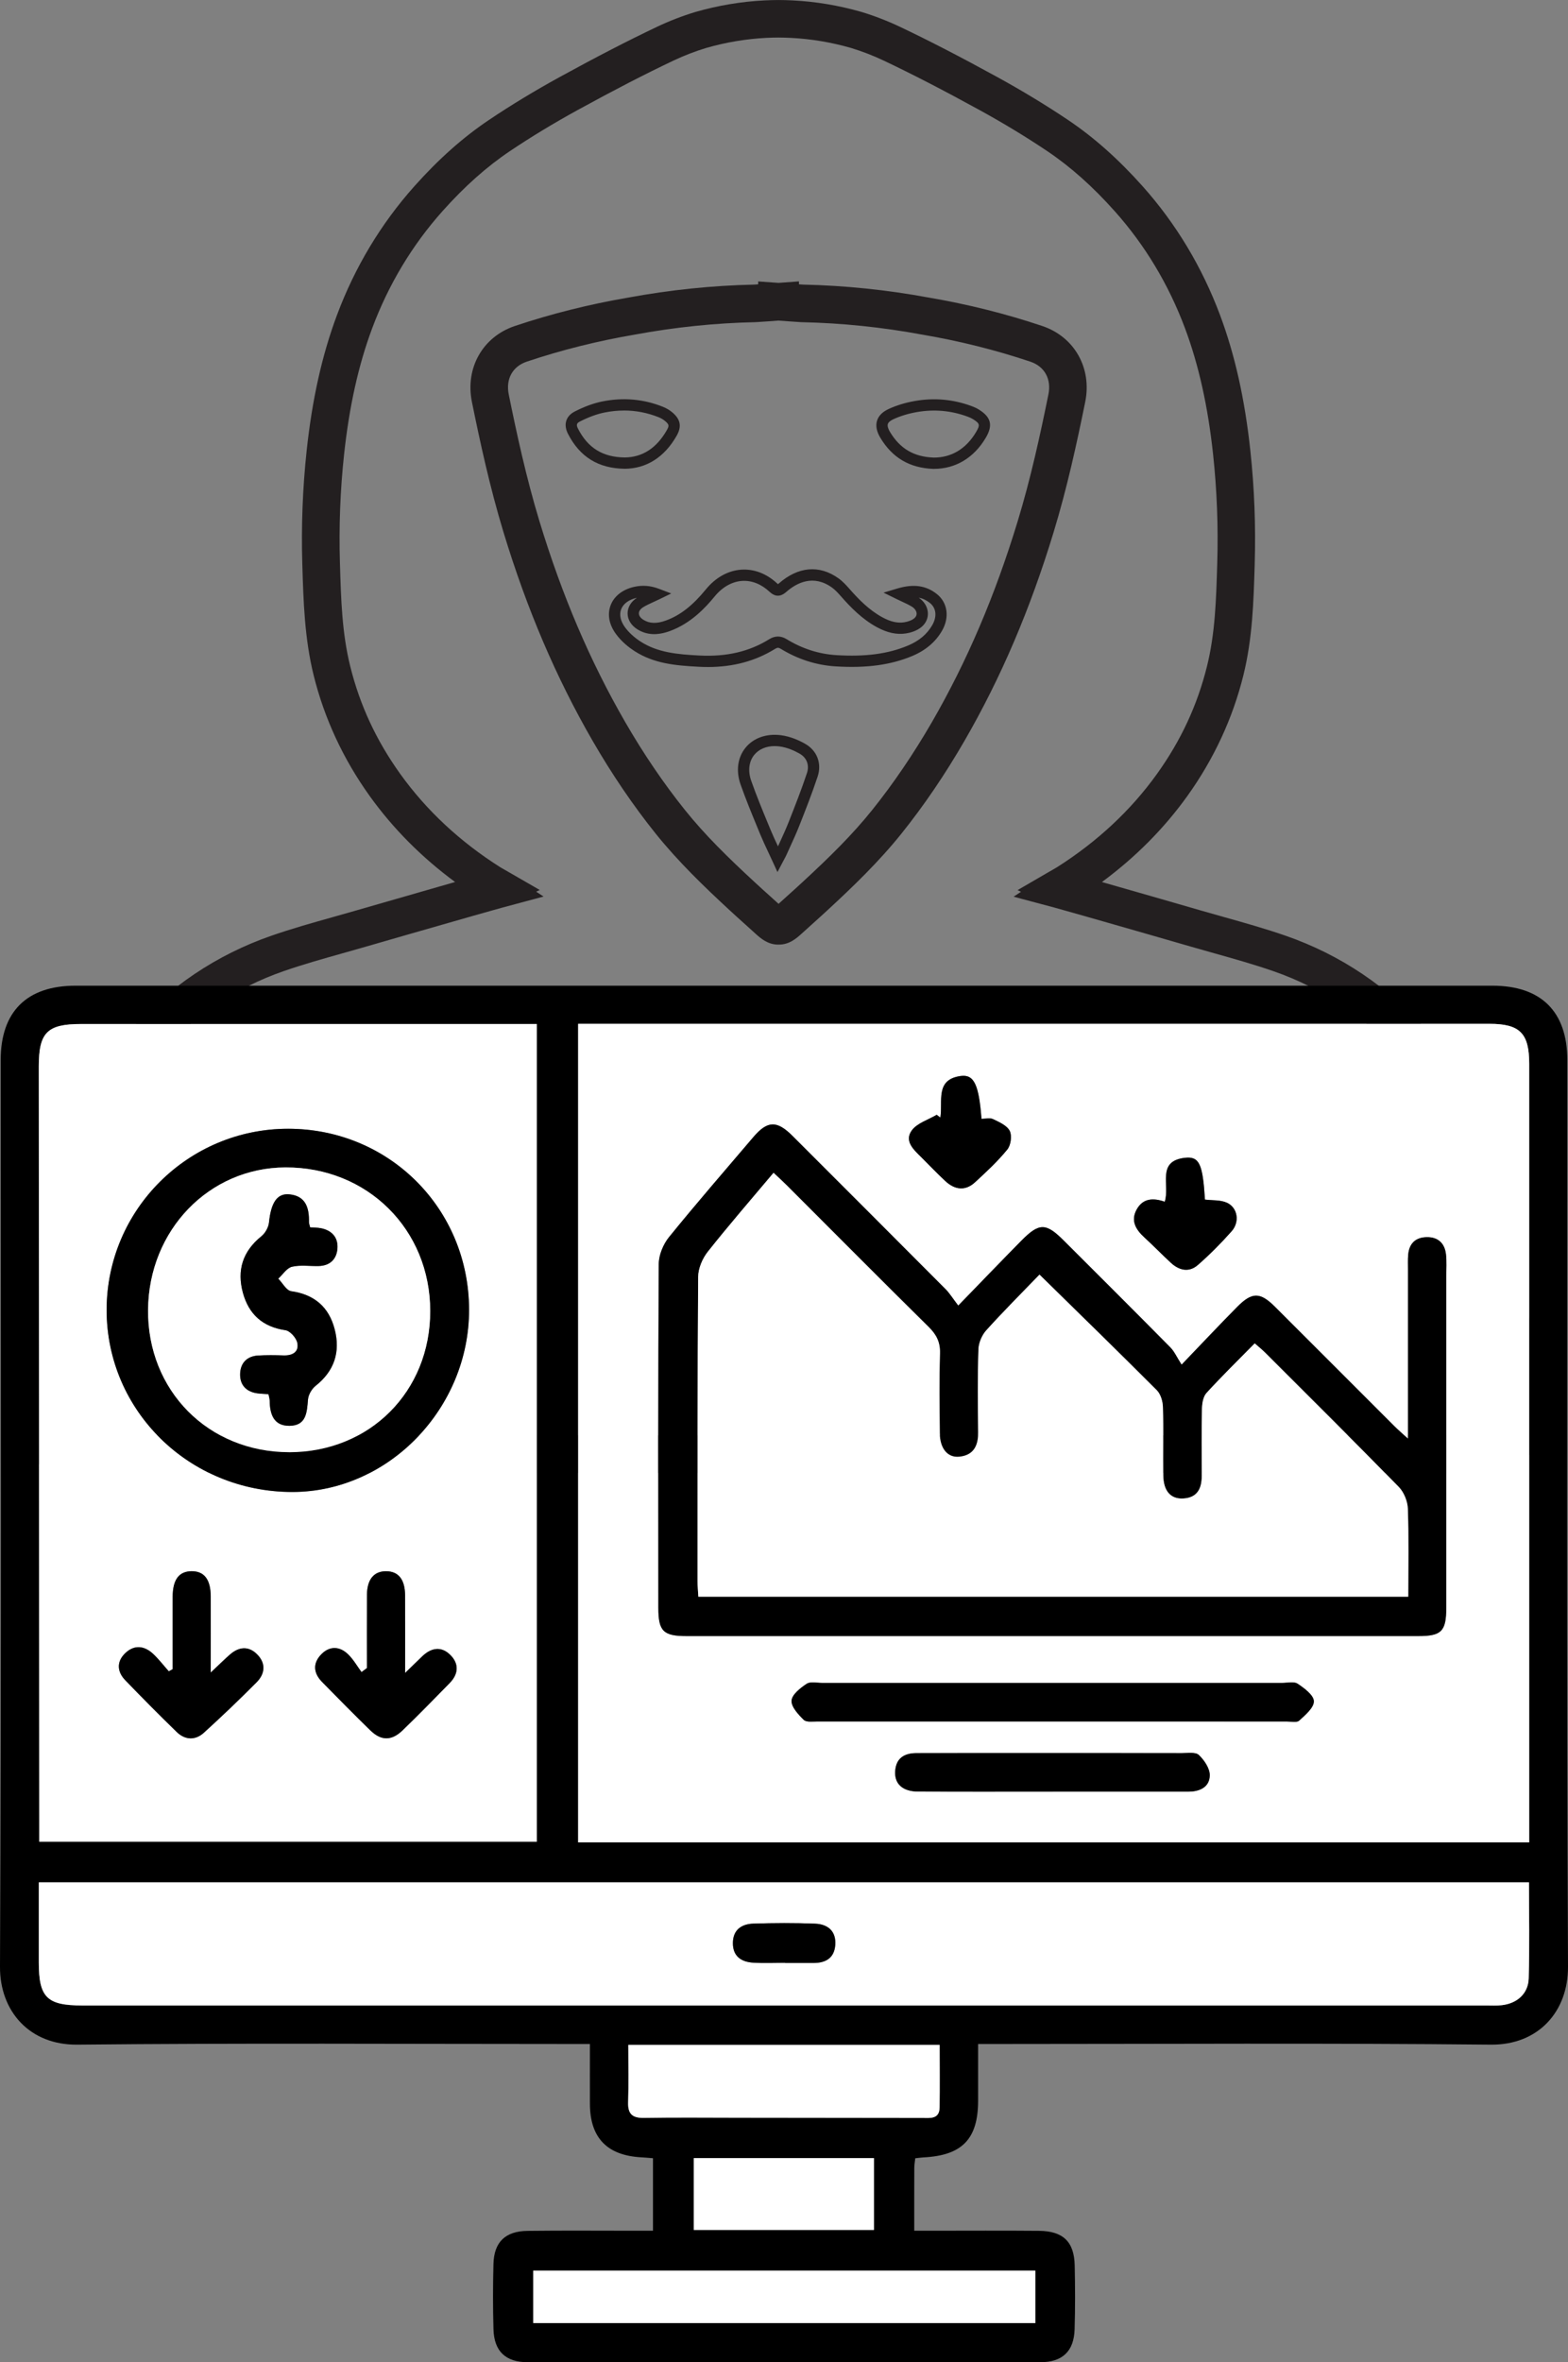 <?xml version="1.0" encoding="UTF-8"?>
<svg id="Layer_2" data-name="Layer 2" xmlns="http://www.w3.org/2000/svg" viewBox="0 0 681.97 1026.9">
  <rect x="0" y="0" width="681.97" height="1026.9" fill="#808080" stroke="none"/>
  <defs>
    <style>
      .cls-1 {
        fill: #fff;
      }

      .cls-2 {
        fill: #231f20;
      }
    </style>
  </defs>
  <g id="Layer_1-2" data-name="Layer 1">
    <g>
      <g>
        <path class="cls-2" d="m307.82,289.95c-1.25,0-2.52-.03-3.81-.1-10.37-.53-19.64-1.4-28.07-6.84-2.3-1.49-5.59-4-8.12-7.51-2.94-4.06-3.73-8.46-2.24-12.39,1.5-3.97,5.23-6.88,10.22-8,3.69-.82,7.13-.55,10.84.86l5.3,2.02-5.1,2.48c-.92.44-1.79.84-2.63,1.23-1.68.77-3.13,1.43-4.44,2.24-1.23.76-1.91,1.72-1.9,2.71,0,1.01.74,2.04,2.03,2.82,2.68,1.64,5.79,1.72,9.76.26,6.21-2.27,11.57-6.46,17.38-13.56,4.18-5.11,9.62-8.14,15.33-8.53,5.59-.38,10.99,1.68,15.62,5.97.16.15.28.25.38.33.09-.06.2-.15.33-.27,8.43-7.42,17.66-8.22,25.98-2.27,1.84,1.31,3.36,2.99,4.65,4.45,4.06,4.62,8.61,9.32,14.39,12.47,3.59,1.96,6.62,2.65,9.52,2.2,1.86-.29,3.54-.97,4.5-1.82.67-.59.99-1.32.92-2.11-.09-1.05-.84-2.11-2-2.84-1.26-.79-2.65-1.43-4.26-2.18-.8-.37-1.63-.76-2.51-1.19l-5.61-2.76,5.99-1.79c7.04-2.1,12.51-1.33,17.22,2.42,4.68,3.73,5.57,10.14,2.22,15.95-2.79,4.84-7.14,8.53-12.93,10.96-9.33,3.91-19.92,5.35-33.34,4.52-8.4-.52-16.42-3.09-23.86-7.64-.95-.58-1.5-.58-2.43,0-8.56,5.31-18.19,7.92-29.33,7.92Zm-30.78-30.09c-.06.01-.11.02-.17.04-3.35.75-5.8,2.55-6.71,4.95-.89,2.34-.31,5.1,1.63,7.78,1.63,2.26,4.05,4.48,6.81,6.26,7.41,4.78,16.01,5.58,25.66,6.07,11.75.6,21.66-1.72,30.3-7.09,2.5-1.55,5.05-1.56,7.58-.01,6.75,4.13,14.01,6.46,21.6,6.93,12.64.78,22.54-.54,31.14-4.15,4.85-2.03,8.31-4.94,10.58-8.88,2.15-3.74,1.76-7.44-1.03-9.66-1.48-1.18-3.07-1.94-4.84-2.28,2.31,1.56,3.75,3.87,3.96,6.37.19,2.33-.74,4.58-2.56,6.19-2.28,2.01-5.36,2.74-7,2.99-3.97.61-8.1-.28-12.62-2.74-6.46-3.52-11.38-8.59-15.73-13.54-1.11-1.26-2.4-2.68-3.82-3.7-8.05-5.76-15.26-2.11-19.89,1.96-3.28,2.88-5.73,1.3-7.28-.14-3.61-3.35-7.75-4.97-11.95-4.68-4.34.3-8.56,2.69-11.87,6.74-3.97,4.85-10.31,11.7-19.49,15.06-5.42,1.98-10,1.76-14-.68-2.77-1.69-4.37-4.24-4.38-6.99,0-2.66,1.47-5.13,4.07-6.8Z"/>
        <path class="cls-2" d="m338.15,379.11l-2.08-4.53c-.66-1.43-1.29-2.78-1.9-4.08-1.28-2.72-2.48-5.28-3.56-7.89l-1.12-2.73c-2.53-6.13-5.14-12.47-7.39-18.85-2.07-5.89-1.31-11.69,2.1-15.93,3.45-4.28,9.05-6.29,15.37-5.51,4.27.53,8.15,2.34,10.65,3.77,5.17,2.95,7.28,8.53,5.39,14.23-2.45,7.38-5.28,14.55-8.02,21.49-1.22,3.09-2.61,6.13-3.96,9.07-.53,1.15-1.05,2.3-1.57,3.46-.25.56-.53,1.07-.9,1.77-.2.36-.42.79-.7,1.31l-2.32,4.41Zm-1.2-54.78c-3.73,0-6.92,1.35-8.93,3.85-2.32,2.88-2.79,6.98-1.3,11.23,2.2,6.26,4.79,12.54,7.3,18.61l1.13,2.73c.96,2.33,2.06,4.68,3.22,7.16.27-.6.54-1.19.82-1.79,1.32-2.88,2.68-5.87,3.85-8.83,2.71-6.88,5.52-13.99,7.93-21.24,1.14-3.43-.08-6.66-3.17-8.42-2.11-1.21-5.36-2.73-8.83-3.16-.69-.08-1.36-.13-2.02-.13Z"/>
        <path class="cls-2" d="m406.19,203.82c-.1,0-.2,0-.29,0h-.07c-10.21-.4-17.71-4.81-22.93-13.49-1.64-2.73-2.13-5.23-1.45-7.44.66-2.14,2.36-3.86,5.05-5.1,3.4-1.57,7.2-2.73,11.31-3.46,8.44-1.5,16.77-.76,24.75,2.2,1.29.48,2.32.96,3.22,1.53,5.29,3.3,6.15,6.85,2.97,12.23-5.15,8.74-13.16,13.53-22.56,13.53Zm-.21-4.9c7.76.06,14.21-3.77,18.55-11.12,1.81-3.08,1.66-3.7-1.35-5.59-.61-.38-1.35-.73-2.32-1.09-7.16-2.65-14.62-3.31-22.19-1.97-3.7.66-7.1,1.7-10.11,3.09-.94.44-2.13,1.15-2.42,2.09-.31,1.02.35,2.45.96,3.47,4.36,7.24,10.36,10.77,18.88,11.11Z"/>
        <path class="cls-2" d="m271.68,203.77h-.02c-11.42-.14-19.49-5.13-24.65-15.23-2.03-3.98-.9-7.67,2.95-9.65,4.2-2.15,8.26-3.63,12.06-4.39,9.07-1.81,17.92-1.03,26.31,2.34,1.55.62,2.99,1.48,4.17,2.5,3.51,3,4.06,6.11,1.8,10.08-5.31,9.33-13.12,14.29-22.6,14.36h-.02Zm-.26-25.31c-2.78,0-5.6.28-8.44.85-3.36.67-6.99,2-10.79,3.94-1.22.63-1.72,1.3-.82,3.05,4.31,8.44,10.77,12.44,20.32,12.56,7.72-.06,13.89-4.06,18.34-11.88,1.09-1.91.99-2.46-.73-3.93-.77-.66-1.77-1.25-2.81-1.67-4.87-1.95-9.91-2.93-15.08-2.93Z"/>
        <path class="cls-2" d="m645.27,640.34c-74.88-.02-149.75-.02-224.63-.02h-164.04c-74.88,0-149.76,0-224.64.02-7.67,0-13.73-2.11-18.52-6.44-4.62-4.18-9.69-11.74-7.64-24.07,3.23-19.54,6.77-40.5,10.83-64.07.51-2.96.99-5.93,1.47-8.9,1.39-8.61,2.83-17.51,4.99-26.25,5.72-23.13,16.91-44.14,33.27-62.46,17.11-19.18,37.83-33.09,61.58-41.35,8.87-3.09,17.96-5.64,26.75-8.11,3.28-.92,6.55-1.84,9.82-2.79,12.14-3.52,24.47-7.05,36.4-10.47l7.03-2.01c-14.54-10.72-27-23.25-37.13-37.36-11.54-16.09-19.75-33.77-24.4-52.53-3.96-16.01-4.44-32.15-4.91-47.76l-.02-.57c-.49-16.53.15-33.11,1.89-49.28,2.4-22.35,6.71-41.63,13.19-58.95,7.79-20.86,19.11-39.68,33.62-55.96,10.56-11.84,21.2-21.29,32.53-28.9,9.47-6.36,19.79-12.62,30.66-18.59,16.28-8.92,29.74-15.86,42.38-21.86,5.44-2.58,11.04-4.74,16.66-6.44l.11-.03c9.8-2.82,19.87-4.5,29.93-5.01,1.97-.1,4.03-.16,6.11-.17,2.15,0,4.21.07,6.19.17,10.02.5,20.06,2.18,29.83,4.98l.11.03c5.68,1.72,11.31,3.9,16.75,6.48,12.71,6.03,26.17,12.98,42.37,21.86,10.82,5.94,21.14,12.19,30.67,18.59,11.32,7.6,21.96,17.06,32.53,28.9,14.5,16.26,25.82,35.09,33.63,55.96,6.47,17.3,10.78,36.58,13.18,58.95,1.75,16.23,2.38,32.81,1.89,49.28l-.02.67c-.46,15.58-.94,31.68-4.9,47.66-4.65,18.77-12.86,36.44-24.4,52.53-10.13,14.11-22.58,26.63-37.13,37.36l7.38,2.11c11.82,3.38,24.04,6.88,36.05,10.37,3.25.94,6.51,1.86,9.77,2.77,8.81,2.48,17.91,5.03,26.8,8.12,23.74,8.26,44.45,22.17,61.58,41.35,16.35,18.32,27.55,39.34,33.27,62.46,2.16,8.76,3.6,17.67,5,26.29.48,2.96.96,5.92,1.46,8.87,4.05,23.57,7.6,44.53,10.83,64.08h0c2.03,12.33-3.03,19.89-7.64,24.06-4.82,4.34-10.87,6.45-18.54,6.45Zm-388.67-16.37h164.04c74.88,0,149.75,0,224.64.02,3.62,0,5.82-.65,7.58-2.23,1.71-1.55,3.36-3.88,2.47-9.27-3.23-19.51-6.76-40.44-10.81-63.97-.52-3-1-6.01-1.49-9.03-1.4-8.68-2.73-16.87-4.73-24.98-5.08-20.51-15.04-39.19-29.6-55.5-15.25-17.09-33.68-29.47-54.76-36.8-8.42-2.93-17.29-5.42-25.86-7.83-3.3-.93-6.61-1.86-9.9-2.81-11.99-3.48-24.19-6.97-35.99-10.35l-11.12-3.18c-2.57-.73-5.15-1.46-7.81-2.2l-4.55-1.28c-.12-.03-.24-.07-.36-.1l-17.51-4.66,3.23-2.14-1.5-.72,13.36-7.76c.57-.33,1.02-.59,1.43-.82l.64-.37c.27-.16.54-.31.81-.47.29-.16.58-.32.86-.5,17.54-11.12,32.15-24.74,43.48-40.52,10.48-14.6,17.61-29.94,21.82-46.93,3.54-14.28,3.97-28.82,4.43-44.22l.02-.67c.47-15.73-.14-31.55-1.8-47.05-2.25-20.99-6.26-38.97-12.24-54.97-7.1-18.97-17.36-36.06-30.51-50.8-9.65-10.81-19.28-19.38-29.45-26.21-9.13-6.13-19.03-12.12-29.42-17.83-15.91-8.72-29.1-15.53-41.52-21.42-4.69-2.23-9.55-4.1-14.43-5.58-8.55-2.45-17.33-3.91-26.09-4.35-1.73-.09-3.54-.14-5.36-.15-1.76,0-3.56.06-5.28.14-8.8.45-17.62,1.92-26.2,4.39-4.83,1.46-9.65,3.33-14.34,5.55-12.34,5.85-25.53,12.66-41.52,21.42-10.44,5.73-20.34,11.73-29.41,17.82-10.18,6.83-19.81,15.41-29.45,26.21-13.16,14.76-23.43,31.85-30.51,50.8-5.99,16.02-9.99,34-12.25,54.97-1.66,15.44-2.27,31.27-1.8,47.05l.02.56c.46,15.43.89,30,4.44,44.32,4.2,16.98,11.34,32.33,21.81,46.93,11.33,15.78,25.93,29.4,43.42,40.48.33.21.65.38.96.56.26.15.53.3.79.45l2.02,1.16,13.45,7.75-1.55.74,3.21,2.12-17.82,4.77h0s-3.79,1.06-3.79,1.06c-2.94.82-5.77,1.62-8.62,2.43l-10.75,3.08c-11.92,3.41-24.24,6.94-36.34,10.45-3.31.96-6.63,1.89-9.95,2.83-8.56,2.4-17.4,4.89-25.8,7.81-21.09,7.34-39.51,19.72-54.76,36.8-14.57,16.32-24.53,34.99-29.6,55.51-2,8.09-3.33,16.27-4.73,24.94-.49,3.02-.98,6.05-1.5,9.06-4.05,23.54-7.58,44.46-10.81,63.98-.9,5.39.75,7.72,2.48,9.28,1.74,1.58,3.94,2.22,7.56,2.22,74.88-.02,149.76-.02,224.64-.02Zm81.84-213.34c-4.57,0-7.77-2.88-9.72-4.64l-1.52-1.37c-1.01-.91-2.02-1.82-3.02-2.73-2.51-2.23-4.98-4.49-6.85-6.22-10.89-10.05-22.32-21.03-32.2-33.34-9.76-12.17-18.96-25.71-27.37-40.26-15.89-27.49-28.58-57.17-38.78-90.73-5.94-19.52-10.27-39.57-13.73-56.6-3-14.75,4.68-28.33,18.68-33.03,15.82-5.3,32.4-9.45,49.3-12.34,18.18-3.36,36.6-5.26,54.78-5.65h.07c.56-.04,1.11-.08,1.67-.12v-1.26l8.87.63,8.87-.65v1.28c.58.04,1.17.08,1.75.12,18.18.39,36.6,2.29,54.77,5.65,16.9,2.88,33.49,7.03,49.29,12.34,14,4.7,21.69,18.28,18.69,33.03-3.66,17.97-7.85,37.27-13.74,56.6-10.21,33.57-22.89,63.25-38.78,90.73h0c-8.44,14.59-17.65,28.14-27.37,40.26-9.84,12.28-21.29,23.28-32.19,33.33-2,1.84-4.37,4.01-6.86,6.23-1.01.91-2.01,1.82-3.02,2.73l-1.51,1.36c-1.97,1.78-5.23,4.74-9.9,4.64-.06,0-.12,0-.18,0Zm.18-271.27h-.08c-3.12.25-6.25.46-9.37.66l-.63.03c-17.38.36-35.01,2.18-52.4,5.4l-.11.02c-16.09,2.74-31.87,6.69-46.9,11.73-6.21,2.09-9.23,7.56-7.86,14.28,3.38,16.66,7.61,36.23,13.35,55.1,9.84,32.35,22.04,60.9,37.3,87.31,7.99,13.83,16.73,26.69,25.97,38.21,8.69,10.83,18.48,20.44,30.52,31.55,1.82,1.68,4.24,3.89,6.67,6.05l.06.06c1,.91,2,1.81,3.01,2.72l.47.43.47-.43c1-.9,2.01-1.81,3.01-2.72l.06-.06c2.41-2.14,4.73-4.26,6.68-6.06,12.05-11.12,21.85-20.74,30.51-31.54,9.21-11.48,17.95-24.34,25.98-38.21,15.25-26.38,27.44-54.94,37.29-87.3,5.69-18.68,9.78-37.52,13.36-55.1,1.37-6.72-1.65-12.19-7.87-14.28-15.03-5.04-30.81-8.99-46.9-11.73l-.12-.02c-17.38-3.22-35.01-5.04-52.38-5.4l-.48-.02c-3.18-.21-6.36-.42-9.53-.67h-.08Z"/>
      </g>
      <g>
        <path d="m284,969.71v-31.52c-1.9-.15-3.47-.31-5.04-.39-14.92-.8-22.33-8.47-22.39-23.23-.03-8.3,0-16.6,0-26.03h-8.29c-71.56,0-143.12-.45-214.67.28C12.92,889.03-.09,874.38,0,854.93c.58-131.37.3-262.74.3-394.11,0-21.04,11.35-32.33,32.52-32.33,205.44,0,410.87,0,616.31,0,21.16,0,32.54,11.29,32.54,32.32,0,131.37-.27,262.74.3,394.11.08,19.49-12.86,34.12-33.6,33.9-71.32-.73-142.65-.28-213.97-.28h-8.99c0,8.63,0,16.63,0,24.64-.02,16.65-6.92,23.8-23.75,24.65-1.11.06-2.22.24-3.59.38-.16,1.53-.42,2.87-.42,4.21-.04,8.75-.02,17.51-.02,27.29,2.91,0,5.36,0,7.81,0,15.47,0,30.93-.1,46.4.04,10.56.09,15.36,4.74,15.58,15.09.2,9.23.23,18.48-.04,27.7-.29,9.58-5.29,14.31-14.88,14.32-74.33.04-148.65.04-222.98,0-9.61,0-14.62-4.74-14.89-14.31-.27-9.46-.26-18.94-.01-28.39.25-9.52,5.13-14.27,14.84-14.39,15.46-.19,30.93-.06,46.4-.06,2.5,0,5,0,8.17,0Zm381.1-168.82c0-2.89,0-5.14,0-7.4,0-110.35,0-220.7,0-331.06,0-13.3-4.06-17.37-17.34-17.37-129.72,0-259.43,0-389.15,0h-7.17v355.83h413.66Zm-648.02-.27h216.41v-355.48h-7.8c-63.48,0-126.95,0-190.43,0-14.73,0-18.4,3.68-18.39,18.43.07,109.67.14,219.33.21,329,0,2.5,0,4.99,0,8.05Zm-.21,17.64c0,11.9,0,23.39,0,34.87,0,15.13,3.55,18.64,18.83,18.64,203.54,0,407.08,0,610.61,0,2.31,0,4.64.14,6.92-.13,6.65-.78,11.45-5.02,11.64-11.66.41-13.77.12-27.57.12-41.73H16.87Zm433.42,168.8h-218.36v22.8h218.36v-22.8Zm-177.03-98.13c0,8.83.19,16.88-.07,24.92-.17,5.13,1.86,6.89,6.91,6.81,13.83-.23,27.66-.09,41.49-.07,26.51.03,53.01.08,79.52.09,3.4,0,7.47.66,7.54-4.6.12-8.92.03-17.84.03-27.15h-135.43Zm28.5,49.2v31.23h78.34v-31.23h-78.34Z"/>
        <path class="cls-1" d="m665.1,800.89H251.44v-355.83h7.17c129.72,0,259.43,0,389.15,0,13.27,0,17.34,4.07,17.34,17.37,0,110.35,0,220.7,0,331.06,0,2.26,0,4.51,0,7.4Zm-52.73-175.45c-2.77-2.56-4.46-4-6.02-5.56-17.31-17.29-34.58-34.61-51.91-51.88-6.37-6.35-9.92-6.39-16.29.03-7.62,7.69-15.03,15.58-24.26,25.19-2.09-3.25-3.14-5.73-4.91-7.51-15.41-15.59-30.94-31.07-46.46-46.55-7.65-7.64-10.62-7.64-18.32.17-8.85,8.97-17.58,18.06-27.45,28.22-2.42-3.16-3.76-5.38-5.54-7.16-22.14-22.24-44.34-44.44-66.55-66.61-6.84-6.83-10.93-6.66-17.09.59-12.26,14.41-24.68,28.69-36.59,43.38-2.53,3.12-4.46,7.75-4.49,11.7-.3,49.85-.22,99.71-.18,149.56,0,10.08,2.2,12.2,12.22,12.2,106.15.01,212.3.01,318.44,0,9.95,0,12.02-2.14,12.02-12.27.01-48.01,0-96.02,0-144.02,0-3.23.25-6.5-.12-9.69-.56-4.76-3.43-7.51-8.35-7.43-4.89.08-7.66,2.76-8.08,7.65-.18,2.06-.09,4.15-.09,6.23,0,24,0,47.99,0,73.77Zm-154.42,106.13c-33.44,0-66.88,0-100.32,0-2.3,0-5.15-.7-6.79.37-2.75,1.81-6.38,4.66-6.58,7.3-.2,2.71,2.92,6.05,5.3,8.39,1.14,1.12,3.94.7,5.99.7,68.03.03,136.06.03,204.09.01,1.84,0,4.35.59,5.39-.37,2.65-2.43,6.45-5.62,6.39-8.44-.06-2.65-4.14-5.68-7.06-7.62-1.62-1.08-4.49-.34-6.79-.34-33.21-.01-66.42,0-99.63,0Zm.14,47.26c5.07,0,10.14,0,15.21,0,14.52,0,29.04,0,43.56,0,4.94,0,9.22-1.97,9.28-7.1.04-3-2.4-6.6-4.76-8.85-1.42-1.35-4.83-.8-7.35-.8-29.73-.04-59.47-.03-89.2-.03-8.76,0-17.52,0-26.28.03-5.35.02-8.92,2.25-9.24,7.99-.3,5.46,3.31,8.7,9.99,8.73,19.59.09,39.18.03,58.77.04Zm-49.12-293.04c-.52-.4-1.05-.81-1.57-1.21-3.71,2.21-8.53,3.61-10.85,6.82-3.4,4.69.93,8.44,4.24,11.73,3.43,3.42,6.78,6.94,10.32,10.24,4.08,3.81,8.64,4.53,12.95.57,4.92-4.52,9.86-9.11,14.06-14.26,1.53-1.87,2.09-6.03,1.04-8.1-1.2-2.35-4.56-3.82-7.25-5.11-1.39-.67-3.37-.12-5.03-.12-1.13-14.75-3.19-19.38-8.98-18.63-11.35,1.49-7.74,11.11-8.92,18.07Zm97.6,36.6c-4.98-1.74-9.47-1.57-12.2,3.34-2.72,4.91-.4,8.74,3.31,12.15,3.91,3.58,7.6,7.4,11.49,11,3.64,3.37,7.93,4.4,11.82.99,5.19-4.55,10.1-9.48,14.67-14.65,3.61-4.08,2.64-10.24-2.02-12.39-2.79-1.29-6.33-.97-9.59-1.38-.95-15.34-2.39-18.85-8.62-18.17-12.62,1.38-6.49,11.97-8.87,19.11Z"/>
        <path class="cls-1" d="m17.08,800.63c0-3.06,0-5.55,0-8.05-.07-109.67-.14-219.33-.21-329,0-14.76,3.66-18.43,18.39-18.43,63.48,0,126.95,0,190.43,0h7.8v355.48H17.08Zm186.93-231.42c-.14-43.89-34.83-78.51-78.69-78.52-43.5-.01-78.87,35.24-78.94,78.66-.06,43.92,36,79.27,80.84,79.23,41.74-.04,76.93-36.41,76.79-79.36Zm-128.92,156.41c-.55.3-1.11.6-1.66.9-2.23-2.51-4.29-5.21-6.72-7.5-3.89-3.68-8.33-4.16-12.28-.33-3.75,3.64-3.52,7.97.04,11.67,7.34,7.64,14.81,15.16,22.41,22.54,3.64,3.54,8.06,3.74,11.82.32,7.83-7.13,15.51-14.45,22.97-21.97,3.74-3.78,4.04-8.38.03-12.26-3.77-3.65-7.94-3.05-11.73.29-2.48,2.19-4.84,4.53-8.3,7.78,0-12.05.03-22.57,0-33.09-.03-7.39-2.84-11.02-8.37-10.96-5.47.06-8.16,3.68-8.18,11.15-.03,10.48,0,20.97,0,31.45Zm84.49-.49c-.78.58-1.56,1.16-2.34,1.75-1.89-2.56-3.5-5.41-5.73-7.62-3.63-3.59-7.98-3.89-11.66-.22-3.89,3.87-3.63,8.23.26,12.17,6.96,7.05,13.89,14.15,21,21.05,4.67,4.53,9.18,4.56,13.94-.01,6.98-6.71,13.72-13.66,20.5-20.57,3.84-3.91,4.2-8.35.34-12.22-3.95-3.96-8.3-3.19-12.22.54-2.16,2.06-4.28,4.16-7.47,7.26,0-12.6.05-23.2-.02-33.8-.04-6.87-2.9-10.39-8.23-10.42-5.34-.03-8.3,3.55-8.35,10.33-.06,10.59-.02,21.18-.02,31.77Z"/>
        <path class="cls-1" d="m16.87,818.27h648.13c0,14.16.28,27.95-.12,41.73-.2,6.64-4.99,10.88-11.64,11.66-2.28.27-4.61.13-6.92.13-203.54,0-407.08,0-610.61,0-15.28,0-18.83-3.52-18.83-18.64,0-11.49,0-22.97,0-34.87Zm324.54,34.98v.07c4.14,0,8.28,0,12.42,0,5.3,0,9.02-2.16,9.44-7.81.45-6.06-3.26-9.06-8.75-9.28-8.95-.36-17.94-.31-26.9-.02-5.13.17-8.86,2.73-8.87,8.49,0,5.77,3.7,8.17,8.86,8.49,4.58.28,9.19.06,13.79.06Z"/>
        <path class="cls-1" d="m450.29,987.07v22.8h-218.36v-22.8h218.36Z"/>
        <path class="cls-1" d="m273.26,888.93h135.43c0,9.31.09,18.23-.03,27.15-.07,5.26-4.14,4.6-7.54,4.6-26.51-.01-53.01-.06-79.52-.09-13.83-.01-27.66-.16-41.49.07-5.06.08-7.08-1.68-6.91-6.81.27-8.04.07-16.1.07-24.92Z"/>
        <path class="cls-1" d="m301.76,938.14h78.34v31.23h-78.34v-31.23Z"/>
        <path d="m612.38,625.45c0-25.77,0-49.77,0-73.77,0-2.08-.09-4.16.09-6.23.42-4.89,3.19-7.57,8.08-7.65,4.92-.08,7.8,2.66,8.35,7.43.37,3.19.12,6.45.12,9.69,0,48.01,0,96.02,0,144.02,0,10.14-2.07,12.27-12.02,12.27-106.15.01-212.3.01-318.44,0-10.02,0-12.21-2.12-12.22-12.2-.04-49.85-.12-99.71.18-149.56.02-3.95,1.96-8.59,4.49-11.7,11.91-14.69,24.33-28.97,36.59-43.38,6.17-7.25,10.26-7.42,17.09-.59,22.21,22.18,44.4,44.37,66.55,66.61,1.77,1.78,3.12,4,5.54,7.16,9.87-10.15,18.6-19.25,27.45-28.22,7.7-7.81,10.67-7.8,18.32-.17,15.52,15.48,31.05,30.96,46.46,46.55,1.76,1.78,2.82,4.26,4.91,7.51,9.23-9.6,16.64-17.5,24.26-25.19,6.37-6.42,9.92-6.38,16.29-.03,17.33,17.27,34.6,34.59,51.91,51.88,1.56,1.56,3.25,3.01,6.02,5.56Zm-160.28-71.36c-7.6,7.88-15.58,15.83-23.12,24.19-1.91,2.12-3.32,5.49-3.41,8.33-.37,11.99-.25,23.99-.12,35.99.06,5.9-2.04,10.03-8.29,10.61-5.09.47-8.36-3.66-8.41-10.3-.09-11.54-.26-23.08.08-34.61.14-4.83-1.5-8.11-4.87-11.43-20.69-20.42-41.18-41.05-61.74-61.6-1.76-1.76-3.61-3.42-5.77-5.46-9.79,11.65-19.45,22.77-28.58,34.3-2.33,2.95-4.17,7.24-4.2,10.93-.32,44.07-.26,88.15-.27,132.22,0,2.22.22,4.45.35,6.81h308.75c0-13,.27-25.65-.18-38.27-.12-3.24-1.72-7.17-3.97-9.48-19.19-19.63-38.69-38.96-58.12-58.37-1.25-1.25-2.65-2.35-4.5-3.99-7.23,7.35-14.3,14.26-20.96,21.55-1.46,1.6-1.92,4.55-1.98,6.9-.22,9.69-.12,19.38-.09,29.07.02,5.54-1.89,9.56-8.06,9.91-5.49.31-8.61-3.27-8.69-10.04-.11-9.92.14-19.85-.16-29.76-.08-2.48-1-5.6-2.67-7.28-16.46-16.49-33.16-32.73-51.01-50.25Z"/>
        <path d="m457.96,731.58c33.21,0,66.42,0,99.63,0,2.3,0,5.17-.74,6.79.34,2.92,1.95,7.01,4.97,7.06,7.62.06,2.81-3.74,6-6.39,8.44-1.04.95-3.55.37-5.39.37-68.03.01-136.06.01-204.09-.01-2.05,0-4.85.42-5.99-.7-2.38-2.33-5.5-5.68-5.3-8.39.2-2.64,3.83-5.49,6.58-7.3,1.64-1.08,4.49-.37,6.79-.37,33.44-.01,66.88,0,100.32,0Z"/>
        <path d="m458.1,778.84c-19.59,0-39.18.06-58.77-.03-6.67-.03-10.29-3.27-9.99-8.73.31-5.74,3.89-7.97,9.24-7.99,8.76-.03,17.52-.03,26.28-.03,29.73,0,59.47-.02,89.2.03,2.52,0,5.92-.55,7.35.8,2.36,2.24,4.8,5.85,4.76,8.85-.07,5.13-4.34,7.1-9.28,7.1-14.52,0-29.04,0-43.56,0-5.07,0-10.14,0-15.21,0Z"/>
        <path d="m408.98,485.81c1.18-6.96-2.43-16.58,8.92-18.07,5.79-.76,7.85,3.88,8.98,18.63,1.66,0,3.64-.55,5.03.12,2.69,1.29,6.05,2.76,7.25,5.11,1.05,2.07.49,6.23-1.04,8.1-4.2,5.15-9.14,9.74-14.06,14.26-4.31,3.96-8.87,3.23-12.95-.57-3.54-3.3-6.88-6.82-10.32-10.24-3.31-3.29-7.64-7.03-4.24-11.73,2.33-3.21,7.15-4.61,10.85-6.82.52.4,1.05.81,1.57,1.21Z"/>
        <path d="m506.58,522.41c2.38-7.15-3.75-17.73,8.87-19.11,6.23-.68,7.68,2.83,8.62,18.17,3.26.41,6.8.09,9.59,1.38,4.65,2.15,5.63,8.31,2.02,12.39-4.58,5.17-9.48,10.1-14.67,14.65-3.89,3.41-8.18,2.39-11.82-.99-3.89-3.61-7.58-7.42-11.49-11-3.71-3.41-6.04-7.24-3.31-12.15,2.72-4.91,7.22-5.08,12.2-3.34Z"/>
        <path d="m204.01,569.21c.14,42.95-35.05,79.32-76.79,79.36-44.84.04-80.91-35.3-80.84-79.23.06-43.42,35.44-78.67,78.94-78.66,43.86.01,78.55,34.63,78.69,78.52Zm-78.19,62.07c34.98-.01,61.32-26.38,61.29-61.38-.03-35.49-27.36-62.57-62.99-62.42-33.21.14-59.39,27.25-59.72,61.83-.33,35.18,26.23,61.97,61.43,61.96Z"/>
        <path d="m75.09,725.62c0-10.48-.02-20.97,0-31.45.02-7.47,2.71-11.09,8.18-11.15,5.53-.06,8.35,3.57,8.37,10.96.04,10.52,0,21.04,0,33.09,3.46-3.26,5.81-5.59,8.3-7.78,3.79-3.34,7.96-3.94,11.73-.29,4.01,3.88,3.71,8.48-.03,12.26-7.45,7.52-15.13,14.84-22.97,21.97-3.75,3.41-8.17,3.21-11.82-.32-7.6-7.38-15.06-14.91-22.41-22.54-3.55-3.7-3.78-8.03-.04-11.67,3.95-3.84,8.39-3.35,12.28.33,2.43,2.3,4.49,4.99,6.72,7.5.55-.3,1.11-.6,1.66-.9Z"/>
        <path d="m159.58,725.12c0-10.59-.05-21.18.02-31.77.04-6.79,3.01-10.36,8.35-10.33,5.33.03,8.19,3.55,8.23,10.42.06,10.6.02,21.2.02,33.8,3.19-3.11,5.31-5.21,7.47-7.26,3.91-3.73,8.27-4.49,12.22-.54,3.87,3.88,3.5,8.31-.34,12.22-6.78,6.91-13.52,13.86-20.5,20.57-4.76,4.58-9.27,4.54-13.94.01-7.11-6.9-14.04-13.99-21-21.05-3.89-3.94-4.14-8.3-.26-12.17,3.68-3.67,8.03-3.37,11.66.22,2.24,2.21,3.84,5.06,5.73,7.62.78-.58,1.56-1.16,2.34-1.75Z"/>
        <path d="m341.41,853.25c-4.6,0-9.21.22-13.79-.06-5.17-.32-8.87-2.72-8.86-8.49,0-5.76,3.73-8.32,8.87-8.49,8.96-.29,17.94-.34,26.9.02,5.49.22,9.2,3.21,8.75,9.28-.42,5.65-4.14,7.81-9.44,7.81-4.14,0-8.28,0-12.42,0v-.07Z"/>
        <path class="cls-1" d="m452.09,554.09c17.85,17.51,34.55,33.76,51.01,50.25,1.68,1.68,2.6,4.79,2.67,7.28.3,9.91.04,19.84.16,29.76.08,6.77,3.2,10.35,8.69,10.04,6.17-.35,8.08-4.37,8.06-9.91-.03-9.69-.12-19.39.09-29.07.05-2.35.52-5.31,1.98-6.9,6.66-7.29,13.73-14.2,20.96-21.55,1.85,1.63,3.25,2.74,4.5,3.99,19.43,19.4,38.92,38.74,58.12,58.37,2.26,2.31,3.86,6.24,3.97,9.48.45,12.62.18,25.27.18,38.27h-308.75c-.13-2.36-.35-4.59-.35-6.81.01-44.07-.05-88.15.27-132.22.03-3.69,1.86-7.98,4.2-10.93,9.13-11.54,18.79-22.65,28.58-34.3,2.16,2.04,4.01,3.7,5.77,5.46,20.57,20.55,41.05,41.18,61.74,61.6,3.36,3.32,5.01,6.6,4.87,11.43-.34,11.53-.17,23.07-.08,34.61.05,6.64,3.32,10.77,8.41,10.3,6.25-.58,8.35-4.71,8.29-10.61-.13-12-.25-24,.12-35.99.09-2.84,1.49-6.21,3.41-8.33,7.54-8.35,15.52-16.31,23.12-24.19Z"/>
        <path class="cls-1" d="m125.83,631.28c-35.2.01-61.76-26.78-61.43-61.96.33-34.58,26.51-61.69,59.72-61.83,35.64-.15,62.97,26.93,62.99,62.42.03,34.99-26.3,61.36-61.29,61.38Zm9.07-97.73c-.24-1.04-.54-1.69-.52-2.33.12-6.1-1.35-11.3-8.46-12.03-5.44-.56-8.05,3.66-8.94,12.27-.22,2.11-1.64,4.62-3.31,5.96-8.13,6.54-10.71,14.79-8.01,24.62,2.56,9.31,8.59,14.76,18.47,16.21,2.03.3,4.73,3.33,5.17,5.49.81,3.98-2.08,5.59-5.99,5.46-3.68-.12-7.39-.17-11.06.05-4.91.3-7.69,3.32-7.82,8.02-.12,4.72,2.59,7.72,7.43,8.41,1.58.22,3.18.25,4.9.38.2,1.05.52,1.93.53,2.82.07,5.92,1.77,11.01,8.66,10.93,7.29-.08,7.54-5.82,8-11.41.17-2.1,1.63-4.64,3.31-5.96,8.18-6.47,10.84-14.75,8.31-24.57-2.49-9.66-8.78-15.14-18.93-16.58-2.08-.3-3.75-3.55-5.61-5.45,1.97-1.8,3.69-4.63,5.96-5.17,3.71-.88,7.79-.2,11.7-.32,4.97-.15,7.8-3.13,8.08-7.77.29-4.71-2.49-7.75-7.2-8.67-1.52-.3-3.11-.25-4.67-.36Z"/>
        <path d="m134.9,533.55c1.56.11,3.15.06,4.67.36,4.71.92,7.49,3.96,7.2,8.67-.29,4.64-3.11,7.62-8.08,7.77-3.92.12-7.99-.56-11.7.32-2.27.54-3.99,3.37-5.96,5.17,1.86,1.89,3.52,5.15,5.61,5.45,10.14,1.44,16.44,6.92,18.93,16.58,2.53,9.82-.13,18.1-8.31,24.57-1.67,1.33-3.14,3.87-3.31,5.96-.46,5.59-.71,11.32-8,11.41-6.9.08-8.59-5.01-8.66-10.93-.01-.89-.32-1.77-.53-2.82-1.73-.13-3.33-.16-4.9-.38-4.84-.69-7.55-3.69-7.43-8.41.12-4.7,2.9-7.72,7.82-8.02,3.68-.22,7.38-.17,11.06-.05,3.91.13,6.8-1.48,5.99-5.46-.44-2.17-3.14-5.2-5.17-5.49-9.88-1.45-15.9-6.9-18.47-16.21-2.7-9.83-.12-18.08,8.01-24.62,1.66-1.34,3.09-3.85,3.31-5.96.88-8.61,3.5-12.84,8.94-12.27,7.11.74,8.58,5.93,8.46,12.03-.01.64.28,1.29.52,2.33Z"/>
      </g>
    </g>
  </g>
</svg>